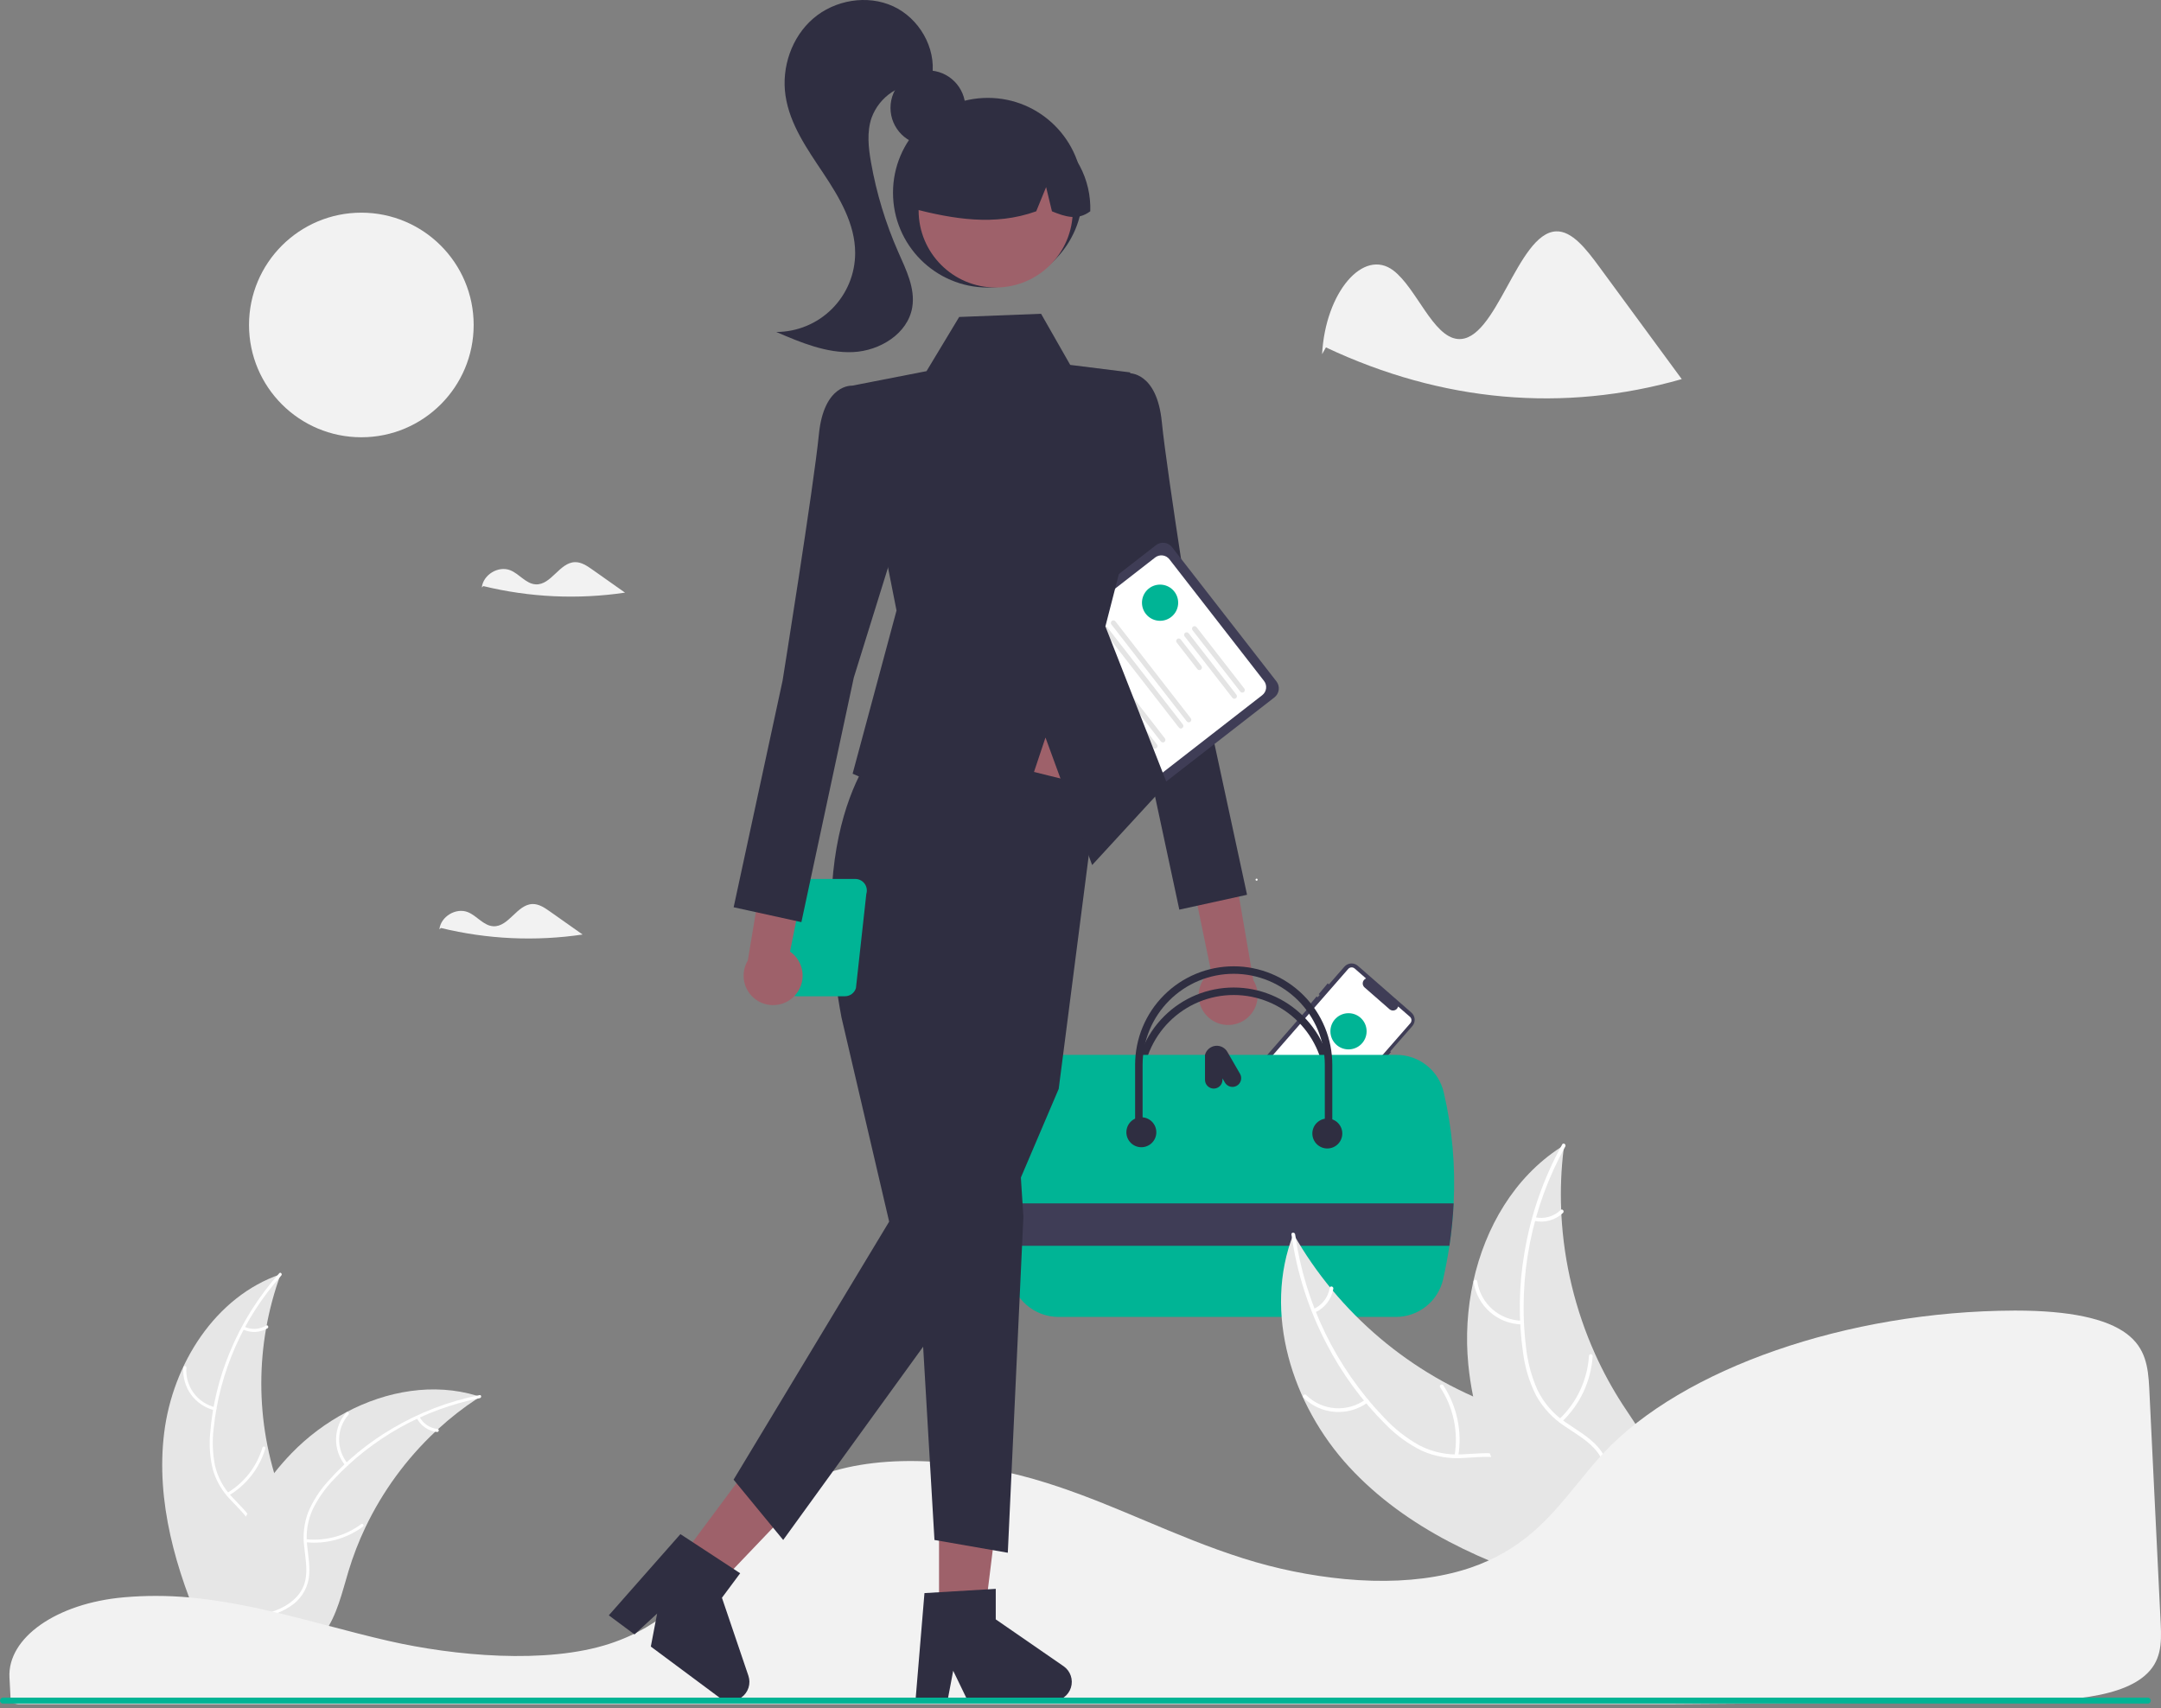 <?xml version="1.0" encoding="iso-8859-1" ?>
<svg width="458" height="362" viewBox="0 0 458 362" fill="none" xmlns="http://www.w3.org/2000/svg">
<rect x="0" y="0" width="458" height="362" fill="#808080" stroke="none"/>
<g clip-path="url(#clip0_6685_45703)">
<path d="M276.565 243.518L291.831 226.051L291.991 226.191L294.798 222.978L294.639 222.839L299.326 217.476C299.501 217.276 299.635 217.043 299.72 216.791C299.805 216.539 299.84 216.273 299.822 216.007C299.804 215.742 299.734 215.483 299.616 215.244C299.498 215.006 299.334 214.793 299.134 214.618L287.782 204.7C287.581 204.525 287.348 204.391 287.096 204.306C286.844 204.221 286.578 204.186 286.313 204.204C286.047 204.222 285.788 204.292 285.549 204.41C285.311 204.528 285.098 204.692 284.923 204.892L281.655 208.632L281.396 208.416L279.484 210.706L279.691 210.879L279.258 211.374L279.037 211.191L277.125 213.481L277.293 213.622L262.162 230.934C261.987 231.134 261.852 231.367 261.767 231.619C261.682 231.871 261.647 232.137 261.665 232.403C261.683 232.668 261.753 232.928 261.871 233.166C261.989 233.405 262.154 233.617 262.354 233.792L273.707 243.71C274.112 244.063 274.64 244.241 275.176 244.205C275.712 244.169 276.211 243.922 276.565 243.518Z" fill="#3F3D56"/>
<path d="M262.618 232.791C262.521 232.616 262.48 232.416 262.502 232.217C262.523 232.018 262.605 231.831 262.736 231.68L285.737 205.364C285.906 205.17 286.146 205.052 286.403 205.034C286.66 205.017 286.913 205.103 287.107 205.272L289.522 207.382L289.428 207.43C289.264 207.512 289.122 207.633 289.016 207.783C288.91 207.933 288.843 208.106 288.82 208.288C288.797 208.47 288.819 208.655 288.884 208.827C288.949 208.998 289.055 209.151 289.193 209.272L294.554 213.955C294.697 214.06 294.863 214.13 295.039 214.16C295.214 214.189 295.394 214.176 295.564 214.123C295.731 214.071 295.883 213.98 296.008 213.858C296.134 213.736 296.228 213.586 296.284 213.42L296.319 213.32L298.814 215.5C299.007 215.669 299.126 215.909 299.143 216.166C299.16 216.422 299.075 216.675 298.906 216.869L276.961 241.978C276.511 242.491 275.875 242.805 275.194 242.851C274.513 242.897 273.841 242.671 273.326 242.222L262.828 233.05C262.743 232.976 262.672 232.889 262.618 232.791Z" fill="white"/>
<path d="M285.802 222.415C287.921 222.415 289.639 220.697 289.639 218.578C289.639 216.46 287.921 214.742 285.802 214.742C283.683 214.742 281.965 216.46 281.965 218.578C281.965 220.697 283.683 222.415 285.802 222.415Z" fill="#00B495"/>
<path d="M282.9 233.3L272.268 224.011C272.234 223.982 272.207 223.946 272.187 223.907C272.168 223.867 272.156 223.824 272.153 223.78C272.15 223.736 272.156 223.692 272.17 223.65C272.184 223.609 272.206 223.57 272.235 223.537C272.264 223.503 272.3 223.476 272.339 223.457C272.379 223.437 272.422 223.426 272.466 223.423C272.51 223.42 272.554 223.425 272.596 223.44C272.638 223.454 272.676 223.476 272.709 223.505L283.342 232.795C283.375 232.824 283.402 232.859 283.422 232.898C283.442 232.938 283.453 232.981 283.456 233.025C283.459 233.069 283.454 233.113 283.44 233.155C283.426 233.197 283.403 233.235 283.374 233.269C283.345 233.302 283.31 233.329 283.27 233.349C283.231 233.368 283.188 233.38 283.144 233.383C283.1 233.386 283.055 233.38 283.014 233.366C282.972 233.351 282.933 233.329 282.9 233.3Z" fill="white"/>
<path d="M278.335 231.323L274.837 228.268C274.77 228.209 274.729 228.127 274.723 228.038C274.717 227.949 274.747 227.861 274.806 227.794C274.864 227.727 274.947 227.686 275.036 227.68C275.125 227.674 275.212 227.704 275.279 227.763L278.776 230.818C278.844 230.877 278.885 230.959 278.891 231.048C278.896 231.137 278.867 231.225 278.808 231.292C278.75 231.359 278.667 231.4 278.578 231.406C278.489 231.412 278.402 231.382 278.335 231.323Z" fill="white"/>
<path d="M276.315 233.637L272.818 230.582C272.785 230.553 272.758 230.518 272.738 230.478C272.718 230.439 272.707 230.396 272.704 230.352C272.701 230.308 272.707 230.264 272.721 230.222C272.735 230.18 272.757 230.142 272.786 230.108C272.815 230.075 272.85 230.048 272.89 230.029C272.929 230.009 272.972 229.997 273.016 229.994C273.06 229.991 273.104 229.997 273.146 230.011C273.188 230.025 273.226 230.048 273.26 230.077L276.757 233.132C276.824 233.191 276.865 233.273 276.871 233.362C276.877 233.451 276.847 233.539 276.789 233.606C276.73 233.673 276.647 233.714 276.559 233.72C276.47 233.726 276.382 233.696 276.315 233.637Z" fill="white"/>
<path d="M275.277 234.822L271.779 231.767C271.746 231.738 271.719 231.703 271.699 231.663C271.68 231.624 271.668 231.581 271.665 231.537C271.662 231.493 271.668 231.448 271.682 231.407C271.696 231.365 271.718 231.326 271.747 231.293C271.776 231.26 271.811 231.233 271.851 231.213C271.89 231.193 271.933 231.182 271.978 231.179C272.022 231.176 272.066 231.182 272.108 231.196C272.149 231.21 272.188 231.232 272.221 231.262L275.718 234.317C275.752 234.346 275.779 234.381 275.798 234.421C275.818 234.46 275.83 234.503 275.832 234.547C275.835 234.591 275.83 234.635 275.816 234.677C275.801 234.719 275.779 234.757 275.75 234.791C275.721 234.824 275.686 234.851 275.647 234.87C275.607 234.89 275.564 234.902 275.52 234.905C275.476 234.908 275.432 234.902 275.39 234.888C275.349 234.874 275.31 234.851 275.277 234.822Z" fill="white"/>
<path d="M279.301 234.178L271.881 227.695C271.848 227.666 271.82 227.631 271.801 227.591C271.781 227.552 271.769 227.509 271.766 227.465C271.763 227.421 271.769 227.377 271.783 227.335C271.797 227.293 271.819 227.254 271.849 227.221C271.878 227.188 271.913 227.161 271.952 227.141C271.992 227.122 272.035 227.11 272.079 227.107C272.123 227.104 272.167 227.11 272.209 227.124C272.251 227.138 272.29 227.161 272.323 227.19L279.743 233.673C279.776 233.702 279.803 233.737 279.823 233.776C279.842 233.816 279.854 233.859 279.857 233.903C279.86 233.947 279.854 233.991 279.84 234.033C279.826 234.074 279.804 234.113 279.775 234.146C279.746 234.179 279.71 234.206 279.671 234.226C279.631 234.246 279.588 234.257 279.544 234.26C279.5 234.263 279.456 234.257 279.415 234.243C279.373 234.229 279.334 234.207 279.301 234.178Z" fill="white"/>
<path d="M271.903 236.154L270.633 235.044C270.576 234.995 270.53 234.935 270.497 234.868C270.464 234.801 270.444 234.728 270.439 234.653C270.434 234.578 270.443 234.503 270.467 234.432C270.491 234.361 270.529 234.296 270.578 234.239C270.628 234.183 270.688 234.137 270.755 234.103C270.822 234.07 270.895 234.05 270.97 234.045C271.045 234.04 271.12 234.05 271.191 234.074C271.262 234.098 271.327 234.136 271.384 234.185L272.654 235.294C272.768 235.394 272.837 235.535 272.848 235.686C272.858 235.837 272.807 235.986 272.708 236.1C272.608 236.213 272.467 236.283 272.316 236.293C272.165 236.304 272.017 236.253 271.903 236.154Z" fill="white"/>
<path d="M255.866 215.396C255.222 214.755 254.726 213.981 254.414 213.129C254.101 212.276 253.98 211.365 254.057 210.46C254.135 209.555 254.41 208.679 254.864 207.892C255.317 207.105 255.938 206.427 256.681 205.905L246.539 156.829L257.481 160.28L265.642 207.758C266.435 209.065 266.721 210.618 266.445 212.122C266.17 213.626 265.352 214.977 264.147 215.918C262.942 216.86 261.433 217.327 259.907 217.23C258.381 217.134 256.943 216.481 255.866 215.396Z" fill="#9E616A"/>
<path d="M232.42 84.213L239.198 79.097C239.198 79.097 245.178 78.674 246.237 89.455C247.296 100.236 253.927 141.614 253.927 141.614L264.299 189.644L249.941 192.795L238.832 140.962L227.711 105.203L232.42 84.213Z" fill="#2F2E41"/>
<path d="M234.186 172.661L212.064 144.215C211.67 143.708 211.494 143.065 211.573 142.428C211.653 141.791 211.982 141.212 212.489 140.818L245.003 115.541C245.51 115.147 246.153 114.971 246.79 115.051C247.427 115.131 248.007 115.46 248.402 115.966L270.524 144.412C270.918 144.919 271.094 145.562 271.014 146.199C270.934 146.836 270.605 147.415 270.099 147.81L237.584 173.086C237.077 173.48 236.434 173.656 235.797 173.576C235.16 173.497 234.581 173.167 234.186 172.661Z" fill="#3F3D56"/>
<path d="M234.745 170.093L214.69 144.305C214.341 143.855 214.184 143.285 214.255 142.719C214.326 142.153 214.618 141.639 215.068 141.289L244.824 118.156C245.274 117.807 245.845 117.65 246.411 117.721C246.976 117.792 247.491 118.084 247.841 118.534L267.896 144.321C268.246 144.772 268.402 145.342 268.331 145.908C268.261 146.473 267.968 146.988 267.519 147.338L237.763 170.47C237.312 170.82 236.741 170.976 236.176 170.905C235.61 170.835 235.096 170.542 234.745 170.093Z" fill="white"/>
<path d="M262.863 146.587L252.746 133.578C252.703 133.523 252.671 133.459 252.652 133.391C252.633 133.323 252.628 133.252 252.637 133.182C252.646 133.112 252.668 133.044 252.703 132.983C252.738 132.921 252.785 132.867 252.84 132.824C252.896 132.781 252.96 132.749 253.028 132.73C253.096 132.711 253.167 132.706 253.237 132.715C253.307 132.724 253.375 132.746 253.436 132.781C253.498 132.816 253.552 132.863 253.595 132.919L263.712 145.928C263.756 145.983 263.788 146.047 263.807 146.115C263.825 146.183 263.831 146.255 263.822 146.325C263.813 146.395 263.791 146.463 263.756 146.524C263.721 146.586 263.674 146.64 263.618 146.683C263.563 146.726 263.499 146.758 263.431 146.777C263.362 146.796 263.291 146.801 263.221 146.792C263.151 146.783 263.083 146.76 263.022 146.725C262.96 146.69 262.907 146.643 262.863 146.588V146.587Z" fill="#E4E4E4"/>
<path d="M261.188 147.891L251.071 134.882C251.028 134.826 250.995 134.763 250.977 134.695C250.958 134.626 250.952 134.555 250.961 134.485C250.97 134.415 250.992 134.347 251.027 134.286C251.062 134.224 251.109 134.17 251.165 134.127C251.22 134.083 251.284 134.051 251.352 134.033C251.421 134.014 251.492 134.009 251.562 134.018C251.632 134.027 251.7 134.049 251.761 134.084C251.823 134.12 251.877 134.166 251.92 134.222L262.037 147.231C262.124 147.344 262.163 147.486 262.145 147.628C262.127 147.769 262.054 147.897 261.942 147.984C261.829 148.072 261.687 148.111 261.546 148.094C261.404 148.076 261.276 148.003 261.188 147.891Z" fill="#E4E4E4"/>
<path d="M253.777 141.825L249.391 136.186C249.348 136.13 249.316 136.066 249.297 135.998C249.278 135.93 249.273 135.859 249.281 135.789C249.29 135.719 249.313 135.651 249.347 135.589C249.382 135.528 249.429 135.474 249.485 135.431C249.541 135.387 249.605 135.355 249.673 135.336C249.741 135.318 249.812 135.313 249.882 135.322C249.952 135.33 250.02 135.353 250.082 135.388C250.143 135.423 250.197 135.47 250.24 135.526L254.626 141.165C254.713 141.278 254.752 141.42 254.734 141.562C254.717 141.703 254.644 141.832 254.531 141.919C254.419 142.007 254.276 142.046 254.134 142.028C253.993 142.01 253.864 141.937 253.777 141.825V141.825Z" fill="#E4E4E4"/>
<path d="M251.519 152.891L235.548 132.354C235.504 132.298 235.472 132.234 235.453 132.166C235.434 132.098 235.429 132.027 235.438 131.957C235.446 131.887 235.469 131.819 235.504 131.757C235.539 131.696 235.585 131.642 235.641 131.599C235.697 131.555 235.761 131.523 235.829 131.504C235.897 131.486 235.968 131.481 236.039 131.49C236.109 131.498 236.176 131.521 236.238 131.556C236.299 131.591 236.353 131.638 236.396 131.694L252.368 152.231C252.412 152.287 252.444 152.351 252.463 152.419C252.482 152.487 252.487 152.558 252.478 152.628C252.469 152.698 252.447 152.766 252.412 152.827C252.377 152.889 252.33 152.943 252.275 152.986C252.219 153.03 252.155 153.062 252.087 153.08C252.019 153.099 251.947 153.104 251.877 153.095C251.807 153.086 251.739 153.064 251.678 153.029C251.617 152.994 251.563 152.947 251.519 152.891Z" fill="#E4E4E4"/>
<path d="M249.843 154.194L233.871 133.657C233.783 133.545 233.744 133.402 233.762 133.261C233.78 133.119 233.853 132.991 233.965 132.903C234.078 132.816 234.221 132.777 234.362 132.794C234.503 132.812 234.632 132.885 234.72 132.997L250.691 153.535C250.735 153.59 250.767 153.654 250.786 153.722C250.804 153.79 250.809 153.861 250.801 153.931C250.792 154.001 250.769 154.069 250.734 154.13C250.7 154.192 250.653 154.246 250.597 154.289C250.541 154.332 250.478 154.364 250.41 154.383C250.342 154.402 250.27 154.407 250.2 154.398C250.13 154.389 250.063 154.367 250.001 154.332C249.94 154.297 249.886 154.25 249.843 154.194Z" fill="#E4E4E4"/>
<path d="M246.035 157.154L230.063 136.616C230.02 136.561 229.988 136.497 229.969 136.429C229.95 136.361 229.945 136.29 229.953 136.219C229.962 136.149 229.984 136.082 230.019 136.02C230.054 135.959 230.101 135.905 230.157 135.861C230.213 135.818 230.276 135.786 230.345 135.767C230.413 135.748 230.484 135.743 230.554 135.752C230.624 135.761 230.692 135.784 230.753 135.819C230.815 135.854 230.869 135.901 230.912 135.957L246.884 156.494C246.927 156.55 246.959 156.613 246.978 156.681C246.997 156.749 247.002 156.82 246.993 156.891C246.984 156.961 246.962 157.028 246.927 157.09C246.892 157.151 246.845 157.205 246.79 157.248C246.734 157.292 246.67 157.323 246.602 157.342C246.534 157.361 246.463 157.366 246.393 157.357C246.323 157.348 246.255 157.326 246.194 157.291C246.132 157.256 246.078 157.209 246.035 157.154V157.154Z" fill="#E4E4E4"/>
<path d="M244.358 158.457L228.386 137.92C228.299 137.807 228.26 137.665 228.278 137.523C228.295 137.382 228.369 137.253 228.481 137.166C228.594 137.078 228.736 137.039 228.878 137.057C229.019 137.075 229.148 137.148 229.235 137.26L245.207 157.797C245.295 157.91 245.334 158.052 245.316 158.194C245.298 158.335 245.225 158.464 245.113 158.551C245 158.639 244.857 158.678 244.716 158.66C244.575 158.643 244.446 158.57 244.358 158.457V158.457Z" fill="#E4E4E4"/>
<path d="M240.554 161.416L224.582 140.879C224.539 140.824 224.507 140.76 224.488 140.692C224.469 140.624 224.464 140.553 224.473 140.483C224.482 140.412 224.504 140.345 224.539 140.283C224.574 140.222 224.621 140.168 224.676 140.125C224.732 140.082 224.796 140.05 224.864 140.031C224.932 140.012 225.003 140.007 225.073 140.016C225.143 140.025 225.211 140.047 225.272 140.082C225.334 140.117 225.387 140.164 225.431 140.219L241.403 160.757C241.446 160.812 241.478 160.876 241.497 160.944C241.515 161.012 241.521 161.083 241.512 161.153C241.503 161.223 241.481 161.291 241.446 161.352C241.411 161.414 241.364 161.468 241.308 161.511C241.253 161.554 241.189 161.586 241.121 161.605C241.053 161.624 240.982 161.629 240.912 161.62C240.842 161.611 240.774 161.589 240.713 161.554C240.651 161.519 240.597 161.472 240.554 161.416Z" fill="#E4E4E4"/>
<path d="M238.874 162.72L222.902 142.183C222.859 142.127 222.827 142.063 222.808 141.995C222.79 141.927 222.784 141.856 222.793 141.786C222.802 141.716 222.824 141.648 222.859 141.587C222.894 141.525 222.941 141.471 222.997 141.428C223.052 141.385 223.116 141.353 223.184 141.334C223.252 141.315 223.323 141.31 223.394 141.319C223.464 141.328 223.531 141.35 223.593 141.385C223.654 141.42 223.708 141.467 223.751 141.523L239.723 162.06C239.81 162.172 239.849 162.315 239.831 162.456C239.813 162.597 239.74 162.726 239.628 162.813C239.515 162.9 239.373 162.94 239.232 162.922C239.09 162.905 238.962 162.832 238.874 162.72Z" fill="#E4E4E4"/>
<path d="M266.322 186.665C266.444 186.665 266.543 186.566 266.543 186.444C266.543 186.322 266.444 186.224 266.322 186.224C266.2 186.224 266.102 186.322 266.102 186.444C266.102 186.566 266.2 186.665 266.322 186.665Z" fill="white"/>
<path d="M282.366 244.472H280.779V230.192C280.779 225.072 278.745 220.161 275.124 216.541C271.503 212.92 266.591 210.887 261.47 210.887C256.349 210.887 251.438 212.92 247.817 216.541C244.196 220.161 242.161 225.072 242.161 230.192V244.472H240.574V230.192C240.574 224.651 242.776 219.337 246.695 215.419C250.613 211.501 255.928 209.3 261.47 209.3C267.012 209.3 272.327 211.501 276.246 215.419C280.165 219.337 282.366 224.651 282.366 230.192V244.472Z" fill="#2F2E41"/>
<path d="M305.987 231.525C305.461 229.258 304.18 227.238 302.355 225.795C300.53 224.351 298.268 223.571 295.941 223.581H223.985C221.519 223.588 219.137 224.475 217.266 226.081C215.396 227.688 214.16 229.909 213.78 232.345C212.701 239.862 212.345 247.465 212.717 255.051C212.839 257.97 213.056 260.967 213.368 264.042C213.569 266.052 213.809 268.097 214.087 270.177C214.428 272.65 215.651 274.917 217.531 276.559C219.411 278.202 221.822 279.11 224.318 279.116H295.804C298.15 279.127 300.43 278.333 302.262 276.868C304.094 275.402 305.368 273.352 305.871 271.061C306.4 268.712 306.837 266.373 307.183 264.042C307.633 261.062 307.933 258.061 308.082 255.051C308.49 247.149 307.785 239.23 305.987 231.525Z" fill="#00B495"/>
<path d="M282.366 239.977H280.779V225.697C280.779 220.576 278.745 215.666 275.124 212.046C271.503 208.425 266.591 206.391 261.47 206.391C256.349 206.391 251.438 208.425 247.817 212.046C244.196 215.666 242.161 220.576 242.161 225.697V239.977H240.574V225.697C240.574 220.156 242.776 214.842 246.695 210.924C250.613 207.006 255.928 204.805 261.47 204.805C267.012 204.805 272.327 207.006 276.246 210.924C280.165 214.842 282.366 220.156 282.366 225.697V239.977Z" fill="#2F2E41"/>
<path d="M262.809 227.59L260.164 223.009C259.919 222.551 259.541 222.178 259.08 221.938C258.619 221.698 258.096 221.603 257.581 221.665C257.065 221.726 256.579 221.942 256.188 222.284C255.796 222.626 255.517 223.078 255.387 223.58V228.87C255.387 229.361 255.582 229.831 255.929 230.179C256.276 230.526 256.747 230.721 257.238 230.721C257.729 230.721 258.2 230.526 258.547 230.179C258.895 229.831 259.09 229.361 259.09 228.87V228.553L259.602 229.441C259.848 229.866 260.252 230.176 260.727 230.303C261.201 230.43 261.706 230.364 262.132 230.118C262.557 229.873 262.867 229.469 262.994 228.994C263.121 228.52 263.055 228.015 262.809 227.59Z" fill="#2F2E41"/>
<path d="M241.897 243.15C243.65 243.15 245.071 241.729 245.071 239.977C245.071 238.224 243.65 236.803 241.897 236.803C240.144 236.803 238.723 238.224 238.723 239.977C238.723 241.729 240.144 243.15 241.897 243.15Z" fill="#2F2E41"/>
<path d="M281.311 243.414C283.064 243.414 284.485 241.993 284.485 240.241C284.485 238.488 283.064 237.067 281.311 237.067C279.558 237.067 278.137 238.488 278.137 240.241C278.137 241.993 279.558 243.414 281.311 243.414Z" fill="#2F2E41"/>
<path d="M308.084 255.051C307.934 258.061 307.634 261.062 307.184 264.042H213.369C213.057 260.964 212.84 257.967 212.719 255.051H308.084Z" fill="#3F3D56"/>
<path d="M34.797 303.651C36.605 289.115 45.616 274.792 59.482 270.062C54.014 285.024 54.015 301.437 59.485 316.398C61.616 322.161 64.586 328.348 62.582 334.155C61.335 337.769 58.284 340.534 54.874 342.262C51.464 343.991 47.68 344.815 43.942 345.622L43.207 346.231C37.274 332.837 32.989 318.187 34.797 303.651Z" fill="#E6E6E6"/>
<path d="M59.618 270.336C51.543 279.382 46.525 290.742 45.275 302.802C44.959 305.393 45.055 308.018 45.557 310.58C46.127 313.06 47.351 315.342 49.102 317.189C50.699 318.943 52.536 320.553 53.679 322.666C54.248 323.756 54.581 324.954 54.654 326.181C54.728 327.409 54.541 328.638 54.106 329.788C53.097 332.682 51.108 335.041 49.082 337.28C46.834 339.766 44.459 342.312 43.503 345.608C43.387 346.008 42.774 345.805 42.889 345.406C44.553 339.672 50.12 336.414 52.775 331.25C54.014 328.84 54.534 326.042 53.373 323.498C52.357 321.273 50.464 319.611 48.831 317.848C47.097 316.072 45.825 313.898 45.125 311.516C44.493 308.988 44.297 306.371 44.544 303.777C45.007 297.929 46.386 292.189 48.632 286.77C51.161 280.57 54.732 274.848 59.191 269.852C59.467 269.543 59.892 270.029 59.618 270.336H59.618Z" fill="white"/>
<path d="M45.45 298.895C43.455 298.411 41.697 297.233 40.49 295.572C39.282 293.911 38.705 291.876 38.861 289.829C38.894 289.415 39.539 289.446 39.506 289.861C39.358 291.767 39.895 293.663 41.023 295.207C42.15 296.751 43.792 297.842 45.653 298.282C46.057 298.378 45.852 298.991 45.45 298.895Z" fill="white"/>
<path d="M48.174 316.406C51.778 314.254 54.439 310.824 55.625 306.798C55.742 306.399 56.355 306.602 56.238 307.001C54.996 311.187 52.22 314.752 48.465 316.982C48.107 317.195 47.818 316.617 48.174 316.406V316.406Z" fill="white"/>
<path d="M51.761 281.181C52.494 281.53 53.302 281.69 54.113 281.649C54.923 281.608 55.711 281.366 56.405 280.946C56.76 280.729 57.048 281.307 56.695 281.522C55.926 281.984 55.056 282.25 54.161 282.297C53.266 282.344 52.372 282.172 51.559 281.795C51.479 281.765 51.414 281.707 51.376 281.631C51.337 281.556 51.33 281.468 51.353 281.387C51.381 281.306 51.439 281.239 51.515 281.2C51.592 281.162 51.68 281.155 51.761 281.181Z" fill="white"/>
<path d="M101.749 296.025C101.531 296.167 101.313 296.308 101.095 296.456C98.175 298.375 95.416 300.529 92.844 302.896C92.643 303.076 92.441 303.261 92.245 303.446C86.111 309.214 81.101 316.071 77.47 323.667C76.028 326.691 74.819 329.82 73.851 333.028C72.516 337.458 71.421 342.367 68.778 345.991C68.506 346.372 68.211 346.736 67.895 347.08H44.008C43.953 347.053 43.899 347.031 43.844 347.004L42.891 347.048C42.929 346.879 42.972 346.704 43.011 346.536C43.032 346.437 43.06 346.339 43.081 346.241C43.098 346.176 43.114 346.11 43.125 346.051C43.13 346.029 43.136 346.007 43.141 345.991C43.152 345.931 43.169 345.876 43.18 345.822C43.419 344.846 43.666 343.871 43.921 342.896C43.921 342.89 43.921 342.89 43.926 342.885C45.883 335.458 48.477 328.129 52.101 321.427C52.21 321.226 52.319 321.019 52.439 320.817C54.089 317.805 55.983 314.933 58.101 312.23C59.266 310.753 60.505 309.337 61.813 307.985C65.199 304.5 69.113 301.569 73.41 299.3C81.977 294.777 91.896 293.045 101.052 295.807C101.286 295.878 101.515 295.949 101.749 296.025Z" fill="#E6E6E6"/>
<path d="M101.694 296.328C89.799 298.69 78.951 304.74 70.691 313.617C68.879 315.496 67.374 317.649 66.233 319.997C65.195 322.32 64.798 324.879 65.083 327.407C65.302 329.77 65.799 332.161 65.44 334.536C65.238 335.749 64.781 336.906 64.101 337.93C63.421 338.954 62.531 339.823 61.491 340.479C58.943 342.182 55.934 342.868 52.969 343.437C49.676 344.069 46.246 344.672 43.498 346.729C43.166 346.978 42.798 346.447 43.131 346.198C47.912 342.62 54.319 343.371 59.549 340.845C61.989 339.667 64.09 337.746 64.694 335.016C65.223 332.628 64.712 330.161 64.47 327.771C64.155 325.309 64.448 322.807 65.324 320.484C66.342 318.085 67.761 315.878 69.52 313.955C73.412 309.564 77.969 305.812 83.026 302.837C88.779 299.409 95.076 296.99 101.644 295.685C102.051 295.604 102.098 296.248 101.694 296.328L101.694 296.328Z" fill="white"/>
<path d="M73.184 310.602C71.882 309.014 71.188 307.015 71.224 304.963C71.26 302.91 72.025 300.937 73.382 299.396C73.658 299.086 74.154 299.499 73.878 299.81C72.612 301.243 71.899 303.081 71.869 304.992C71.84 306.903 72.494 308.763 73.715 310.234C73.98 310.554 73.447 310.92 73.184 310.602H73.184Z" fill="white"/>
<path d="M64.815 326.223C68.988 326.675 73.178 325.537 76.549 323.038C76.883 322.79 77.25 323.321 76.917 323.568C73.403 326.163 69.041 327.338 64.699 326.859C64.285 326.813 64.403 326.178 64.815 326.223H64.815Z" fill="white"/>
<path d="M88.889 300.258C89.264 300.977 89.813 301.592 90.485 302.047C91.157 302.502 91.931 302.783 92.739 302.865C93.153 302.905 93.035 303.54 92.623 303.5C91.731 303.405 90.877 303.094 90.133 302.593C89.39 302.092 88.78 301.416 88.358 300.625C88.312 300.554 88.295 300.468 88.31 300.384C88.325 300.301 88.372 300.226 88.44 300.176C88.51 300.128 88.597 300.109 88.681 300.124C88.765 300.14 88.84 300.187 88.889 300.257V300.258Z" fill="white"/>
<path d="M285.912 310.88C273.831 297.766 267.615 278.132 274.128 261.536C283.725 278.383 298.972 291.294 317.173 297.983C324.202 300.538 332.285 302.647 336.103 309.077C338.479 313.077 338.648 318.084 337.571 322.611C336.494 327.137 334.283 331.299 332.093 335.404L332.079 336.566C314.971 331.538 297.992 323.993 285.912 310.88Z" fill="#E6E6E6"/>
<path d="M274.493 261.625C276.544 276.239 283.148 289.835 293.368 300.482C295.527 302.813 298.04 304.79 300.815 306.338C303.567 307.76 306.649 308.418 309.742 308.246C312.629 308.143 315.569 307.703 318.431 308.304C319.891 308.633 321.265 309.267 322.463 310.164C323.661 311.062 324.656 312.202 325.382 313.51C327.276 316.724 327.902 320.426 328.389 324.068C328.93 328.112 329.427 332.321 331.737 335.801C332.016 336.222 331.346 336.632 331.066 336.211C327.048 330.156 328.402 322.424 325.693 315.896C324.429 312.849 322.239 310.166 318.962 309.243C316.097 308.436 313.064 308.887 310.142 309.016C307.127 309.229 304.107 308.7 301.344 307.476C298.499 306.074 295.914 304.197 293.699 301.928C288.63 296.898 284.384 291.102 281.116 284.753C277.347 277.528 274.841 269.711 273.708 261.641C273.638 261.141 274.424 261.129 274.493 261.625H274.493Z" fill="white"/>
<path d="M289.876 297.248C287.856 298.719 285.379 299.425 282.887 299.24C280.395 299.054 278.05 297.989 276.271 296.234C275.912 295.878 276.449 295.304 276.808 295.66C278.462 297.297 280.646 298.29 282.967 298.458C285.288 298.626 287.593 297.959 289.466 296.577C289.873 296.277 290.281 296.949 289.876 297.248Z" fill="white"/>
<path d="M308.286 308.491C309.122 303.452 308.028 298.283 305.223 294.015C304.944 293.592 305.615 293.183 305.893 293.605C308.804 298.052 309.932 303.433 309.05 308.674C308.965 309.174 308.202 308.987 308.286 308.491Z" fill="white"/>
<path d="M278.386 277.452C279.286 277.045 280.071 276.422 280.671 275.637C281.27 274.852 281.665 273.93 281.82 272.955C281.898 272.455 282.662 272.642 282.584 273.139C282.408 274.216 281.97 275.233 281.31 276.101C280.65 276.97 279.787 277.664 278.797 278.122C278.707 278.173 278.601 278.188 278.501 278.164C278.4 278.14 278.313 278.078 278.256 277.992C278.202 277.903 278.186 277.797 278.21 277.695C278.235 277.594 278.298 277.507 278.386 277.452Z" fill="white"/>
<path d="M331.498 242.715C331.458 243.029 331.418 243.343 331.383 243.661C330.869 247.883 330.699 252.14 330.875 256.389C330.883 256.718 330.897 257.051 330.914 257.378C331.447 267.611 333.875 277.656 338.075 287.003C339.75 290.721 341.705 294.306 343.924 297.727C346.988 302.452 350.687 307.331 351.973 312.635C352.114 313.187 352.22 313.747 352.291 314.312L333.501 336.492C333.433 336.521 333.37 336.555 333.301 336.584L332.592 337.504C332.465 337.335 332.337 337.158 332.21 336.989C332.136 336.892 332.067 336.79 331.993 336.692C331.945 336.626 331.897 336.559 331.85 336.502C331.834 336.479 331.818 336.457 331.807 336.439C331.76 336.382 331.722 336.324 331.68 336.271C330.963 335.281 330.251 334.284 329.545 333.281C329.54 333.277 329.54 333.277 329.539 333.267C324.18 325.609 319.413 317.435 316.038 308.798C315.937 308.538 315.83 308.274 315.737 308.004C314.238 304.102 313.06 300.085 312.215 295.991C311.759 293.748 311.418 291.483 311.192 289.206C310.618 283.32 310.974 277.381 312.247 271.605C314.785 260.093 320.978 249.52 330.746 243.191C330.996 243.03 331.242 242.873 331.498 242.715Z" fill="#E6E6E6"/>
<path d="M331.737 243.004C324.574 255.906 321.659 270.738 323.407 285.391C323.727 288.552 324.544 291.643 325.827 294.549C327.168 297.341 329.233 299.722 331.806 301.446C334.173 303.101 336.785 304.521 338.709 306.723C339.676 307.864 340.392 309.198 340.808 310.635C341.224 312.073 341.331 313.582 341.123 315.064C340.7 318.77 338.971 322.103 337.167 325.304C335.163 328.858 333.026 332.518 332.774 336.687C332.744 337.192 331.961 337.115 331.992 336.61C332.43 329.357 338.167 323.999 339.935 317.156C340.76 313.962 340.628 310.501 338.567 307.792C336.765 305.423 334.072 303.957 331.661 302.302C329.127 300.657 327.033 298.416 325.564 295.776C324.137 292.944 323.203 289.89 322.801 286.744C321.783 279.677 321.883 272.493 323.097 265.457C324.438 257.419 327.145 249.669 331.1 242.543C331.344 242.102 331.98 242.566 331.737 243.004V243.004Z" fill="white"/>
<path d="M322.566 280.705C320.067 280.665 317.664 279.737 315.786 278.089C313.908 276.441 312.677 274.178 312.313 271.706C312.241 271.206 313.016 271.071 313.088 271.572C313.422 273.874 314.569 275.981 316.321 277.513C318.073 279.044 320.315 279.899 322.642 279.923C323.148 279.929 323.069 280.711 322.566 280.705Z" fill="white"/>
<path d="M330.495 300.764C334.198 297.245 336.437 292.459 336.767 287.362C336.799 286.857 337.581 286.934 337.549 287.438C337.196 292.742 334.855 297.717 330.995 301.371C330.627 301.719 330.129 301.11 330.495 300.764Z" fill="white"/>
<path d="M325.313 257.984C326.276 258.201 327.279 258.176 328.23 257.91C329.181 257.644 330.052 257.146 330.763 256.461C331.126 256.108 331.623 256.717 331.262 257.067C330.473 257.821 329.511 258.37 328.461 258.666C327.41 258.962 326.303 258.997 325.237 258.766C325.134 258.753 325.041 258.701 324.975 258.622C324.91 258.542 324.877 258.44 324.884 258.337C324.894 258.234 324.945 258.139 325.026 258.073C325.106 258.006 325.209 257.975 325.313 257.984Z" fill="white"/>
<path d="M33.061 338.248C30.869 338.248 28.672 338.339 26.527 338.521L26.215 338.547C11.985 339.805 1.577 347.101 2.005 355.52L2.088 357.042C2.142 358.004 2.2 359.039 2.248 360.187C2.274 360.753 3.047 361.187 4.008 361.187H354.024C378.702 361.037 403.29 360.849 427.102 360.627C431.568 360.636 436.031 360.405 440.472 359.934C447.089 359.151 451.682 357.599 454.515 355.189H454.515C458.038 352.2 458.148 348.437 457.936 344.185C457.502 335.6 457.071 326.58 456.642 317.588C456.263 309.663 455.885 301.76 455.508 294.193C455.274 289.702 454.755 285.739 450.755 282.709C446.42 279.433 438.513 277.772 427.255 277.772C427.119 277.772 426.984 277.772 426.846 277.773C391.562 277.898 356.602 290.028 339.852 307.956C337.923 310.021 336.126 312.231 334.388 314.369C331.819 317.527 329.164 320.792 325.996 323.712C324.28 325.314 322.425 326.76 320.452 328.032C320.316 328.126 320.16 328.227 319.995 328.322C319.619 328.568 319.225 328.804 318.841 329.015C316.594 330.313 314.226 331.389 311.771 332.229L311.523 332.312C311.337 332.379 311.135 332.445 310.933 332.506C309.515 332.961 308.042 333.355 306.566 333.673C300.181 335.08 292.921 335.417 284.988 334.674C277.703 333.974 270.511 332.509 263.533 330.303C256.187 327.982 249.311 325.088 242.661 322.29C239.74 321.06 236.719 319.789 233.702 318.584C233.135 318.357 232.577 318.136 232.011 317.914C228.326 316.478 224.985 315.292 221.797 314.289C213.901 311.792 205.726 310.279 197.459 309.782C188.683 309.301 180.95 310.207 174.48 312.468C172.696 313.089 170.959 313.837 169.282 314.707C161.618 318.686 156.893 324.559 152.324 330.239C146.641 337.303 140.764 344.609 129.159 348.396C115.768 352.769 96.221 350.952 82.392 347.792C78.045 346.799 73.702 345.656 69.502 344.55C67.806 344.103 66.109 343.659 64.41 343.219C61.072 342.357 58.341 341.697 55.813 341.14L55.014 340.962C54.57 340.865 54.124 340.769 53.671 340.677C50.669 340.047 47.874 339.551 45.122 339.161L44.47 339.066C43.165 338.894 41.944 338.751 40.746 338.63L40.268 338.583C37.922 338.36 35.494 338.248 33.061 338.248Z" fill="#F2F2F2"/>
<path d="M125.521 120.706C124.416 119.926 123.207 119.113 121.855 119.145C118.582 119.224 116.817 124.021 113.548 123.852C111.463 123.745 110.078 121.627 108.137 120.859C105.609 119.86 102.393 121.815 102.117 124.518L102.442 124.221C112.267 126.616 122.463 127.087 132.467 125.608C130.151 123.974 127.836 122.34 125.521 120.706Z" fill="#F2F2F2"/>
<path d="M116.529 193.167C115.424 192.387 114.215 191.573 112.862 191.606C109.59 191.685 107.825 196.482 104.555 196.313C102.47 196.205 101.086 194.088 99.145 193.32C96.617 192.32 93.401 194.275 93.125 196.979L93.45 196.682C103.275 199.076 113.47 199.547 123.475 198.068C121.159 196.434 118.844 194.801 116.529 193.167Z" fill="#F2F2F2"/>
<path d="M338.983 56.599C336.208 52.82 333.171 48.88 329.775 49.037C321.555 49.419 317.123 72.661 308.911 71.844C303.675 71.323 300.198 61.062 295.322 57.341C288.974 52.498 280.896 61.97 280.203 75.07L281.018 73.631C305.615 85.227 331.381 87.523 356.428 80.35C350.613 72.433 344.798 64.516 338.983 56.599Z" fill="#F2F2F2"/>
<path d="M76.583 92.676C89.73 92.676 100.388 82.02 100.388 68.875C100.388 55.73 89.73 45.074 76.583 45.074C63.435 45.074 52.777 55.73 52.777 68.875C52.777 82.02 63.435 92.676 76.583 92.676Z" fill="#F2F2F2"/>
<path d="M196.666 30.794C201.048 30.794 204.601 27.242 204.601 22.86C204.601 18.479 201.048 14.927 196.666 14.927C192.283 14.927 188.73 18.479 188.73 22.86C188.73 27.242 192.283 30.794 196.666 30.794Z" fill="#2F2E41"/>
<path d="M209.364 60.942C220.466 60.942 229.467 51.943 229.467 40.843C229.467 29.743 220.466 20.745 209.364 20.745C198.262 20.745 189.262 29.743 189.262 40.843C189.262 51.943 198.262 60.942 209.364 60.942Z" fill="#2F2E41"/>
<path d="M199.016 344.127H208.475L212.977 307.649H199.016V344.127Z" fill="#9E616A"/>
<path d="M195.929 337.65L211.041 336.748V343.221L225.409 353.142C226.118 353.632 226.653 354.336 226.934 355.151C227.215 355.966 227.228 356.85 226.972 357.673C226.715 358.496 226.202 359.216 225.507 359.727C224.813 360.238 223.973 360.513 223.11 360.513H205.119L202.018 354.11L200.807 360.513H194.023L195.929 337.65Z" fill="#2F2E41"/>
<path d="M142.816 332.192L150.407 337.835L175.791 311.249L164.588 302.92L142.816 332.192Z" fill="#9E616A"/>
<path d="M144.206 325.152L156.871 333.445L153.007 338.639L158.616 355.172C158.893 355.988 158.901 356.872 158.641 357.694C158.38 358.516 157.863 359.233 157.166 359.74C156.469 360.247 155.627 360.519 154.765 360.514C153.903 360.51 153.064 360.23 152.372 359.715L137.935 348.982L139.268 341.993L134.475 346.409L129.031 342.362L144.206 325.152Z" fill="#2F2E41"/>
<path d="M229.996 142.394H194.023V176.244H229.996V142.394Z" fill="#9E616A"/>
<path d="M188.003 155.92C188.003 155.92 170.056 171.423 178.337 215.617L188.446 258.919L155.477 313.605L165.989 326.391L208.85 267.201L224.382 230.775L232.598 166.936L188.003 155.92Z" fill="#2F2E41"/>
<path d="M215.818 241.155L216.897 257.87L213.594 329.097L198.049 326.391L195.078 275.678L215.818 241.155Z" fill="#2F2E41"/>
<path d="M220.643 66.504L203.286 67.181L196.368 78.662L180.586 81.742L190.008 129.397L180.702 163.982L214.139 178.612L221.579 156.318L231.467 183.345L247.344 166.086L234.277 132.768L241.036 106.485L239.517 78.924L226.821 77.338L220.643 66.504Z" fill="#2F2E41"/>
<path d="M211.027 60.937C220.049 60.937 227.362 53.624 227.362 44.604C227.362 35.584 220.049 28.272 211.027 28.272C202.005 28.272 194.691 35.584 194.691 44.604C194.691 53.624 202.005 60.937 211.027 60.937Z" fill="#9E616A"/>
<path d="M222.12 27.956C219.257 26.211 215.979 25.267 212.626 25.223C209.274 25.179 205.972 26.036 203.064 27.705C200.157 29.373 197.751 31.793 196.099 34.709C194.446 37.625 193.608 40.932 193.671 44.283C201.995 46.373 210.74 47.972 219.616 44.783L221.713 39.654L222.949 44.787C225.652 45.892 228.362 46.826 231.072 44.776C231.183 41.434 230.415 38.122 228.843 35.17C227.272 32.219 224.954 29.731 222.12 27.956Z" fill="#2F2E41"/>
<path d="M189.28 1.323C183.793 -1.192 176.908 -0.012 172.339 3.933C167.77 7.877 165.598 14.296 166.48 20.267C167.38 26.358 171.083 31.603 174.497 36.727C177.911 41.851 181.246 47.466 181.242 53.623C181.24 58.057 179.478 62.31 176.344 65.448C173.21 68.585 168.959 70.353 164.523 70.361C169.729 72.602 175.162 74.886 180.824 74.621C186.485 74.355 192.419 70.716 193.342 65.126C194.008 61.097 192.031 57.169 190.382 53.434C187.697 47.347 185.756 40.959 184.601 34.408C184.051 31.281 183.692 27.993 184.712 24.987C185.524 22.758 187.03 20.85 189.009 19.543C190.989 18.236 193.335 17.599 195.704 17.727L197.575 16.044C198.407 10.067 194.767 3.839 189.28 1.323Z" fill="#2F2E41"/>
<path d="M455.205 361.068H0.628C0.461 361.068 0.302 361.001 0.184 360.883C0.066 360.765 0 360.605 0 360.438C0 360.272 0.066 360.112 0.184 359.994C0.302 359.876 0.461 359.809 0.628 359.809H455.205C455.372 359.809 455.532 359.876 455.65 359.994C455.767 360.112 455.833 360.272 455.833 360.438C455.833 360.605 455.767 360.765 455.65 360.883C455.532 361.001 455.372 361.068 455.205 361.068Z" fill="#00B495"/>
<path d="M181.277 186.292H165.664C165.312 186.292 164.964 186.368 164.644 186.516C164.324 186.663 164.041 186.879 163.813 187.148C163.237 187.042 162.645 187.074 162.084 187.242C161.523 187.41 161.009 187.708 160.586 188.112C160.163 188.517 159.841 189.016 159.648 189.568C159.455 190.121 159.396 190.712 159.476 191.292C159.555 191.871 159.771 192.424 160.106 192.905C160.44 193.385 160.884 193.779 161.401 194.055C161.917 194.33 162.492 194.479 163.077 194.49C163.663 194.501 164.242 194.372 164.768 194.115L166.592 209.429C166.746 209.928 167.055 210.364 167.475 210.674C167.894 210.984 168.402 211.151 168.924 211.151H179.075C179.596 211.151 180.104 210.984 180.524 210.674C180.944 210.364 181.253 209.928 181.406 209.429L183.608 189.449C183.721 189.084 183.746 188.698 183.681 188.322C183.617 187.945 183.466 187.59 183.239 187.283C183.012 186.976 182.716 186.726 182.376 186.554C182.035 186.382 181.658 186.293 181.277 186.292ZM163.155 193.433C162.453 193.433 161.78 193.154 161.284 192.658C160.788 192.162 160.509 191.49 160.509 190.788C160.509 190.087 160.788 189.414 161.284 188.918C161.78 188.422 162.453 188.144 163.155 188.144C163.203 188.144 163.248 188.155 163.296 188.158C163.19 188.584 163.203 189.03 163.333 189.449L164.45 193.08C164.056 193.308 163.61 193.43 163.155 193.433Z" fill="#00B495"/>
<path d="M168.302 211.165C168.942 210.521 169.434 209.745 169.742 208.891C170.05 208.036 170.167 207.125 170.085 206.22C170.002 205.316 169.723 204.441 169.265 203.656C168.808 202.871 168.184 202.196 167.438 201.679L177.33 152.552L166.406 156.059L158.487 203.577C157.701 204.888 157.423 206.442 157.706 207.945C157.989 209.448 158.813 210.794 160.023 211.73C161.233 212.665 162.744 213.124 164.27 213.02C165.795 212.916 167.23 212.256 168.302 211.165H168.302Z" fill="#9E616A"/>
<path d="M187.367 86.858L180.589 81.742C180.589 81.742 174.609 81.319 173.55 92.1C172.491 102.881 165.86 144.259 165.86 144.259L155.488 192.289L169.846 195.44L180.955 143.607L192.076 107.847L187.367 86.858Z" fill="#2F2E41"/>
<path d="M245.864 131.578C247.983 131.578 249.701 129.861 249.701 127.742C249.701 125.623 247.983 123.906 245.864 123.906C243.745 123.906 242.027 125.623 242.027 127.742C242.027 129.861 243.745 131.578 245.864 131.578Z" fill="#00B495"/>
</g>
<defs>
<clipPath id="clip0_6685_45703">
<rect width="458" height="361.187" fill="white"/>
</clipPath>
</defs>
</svg>
